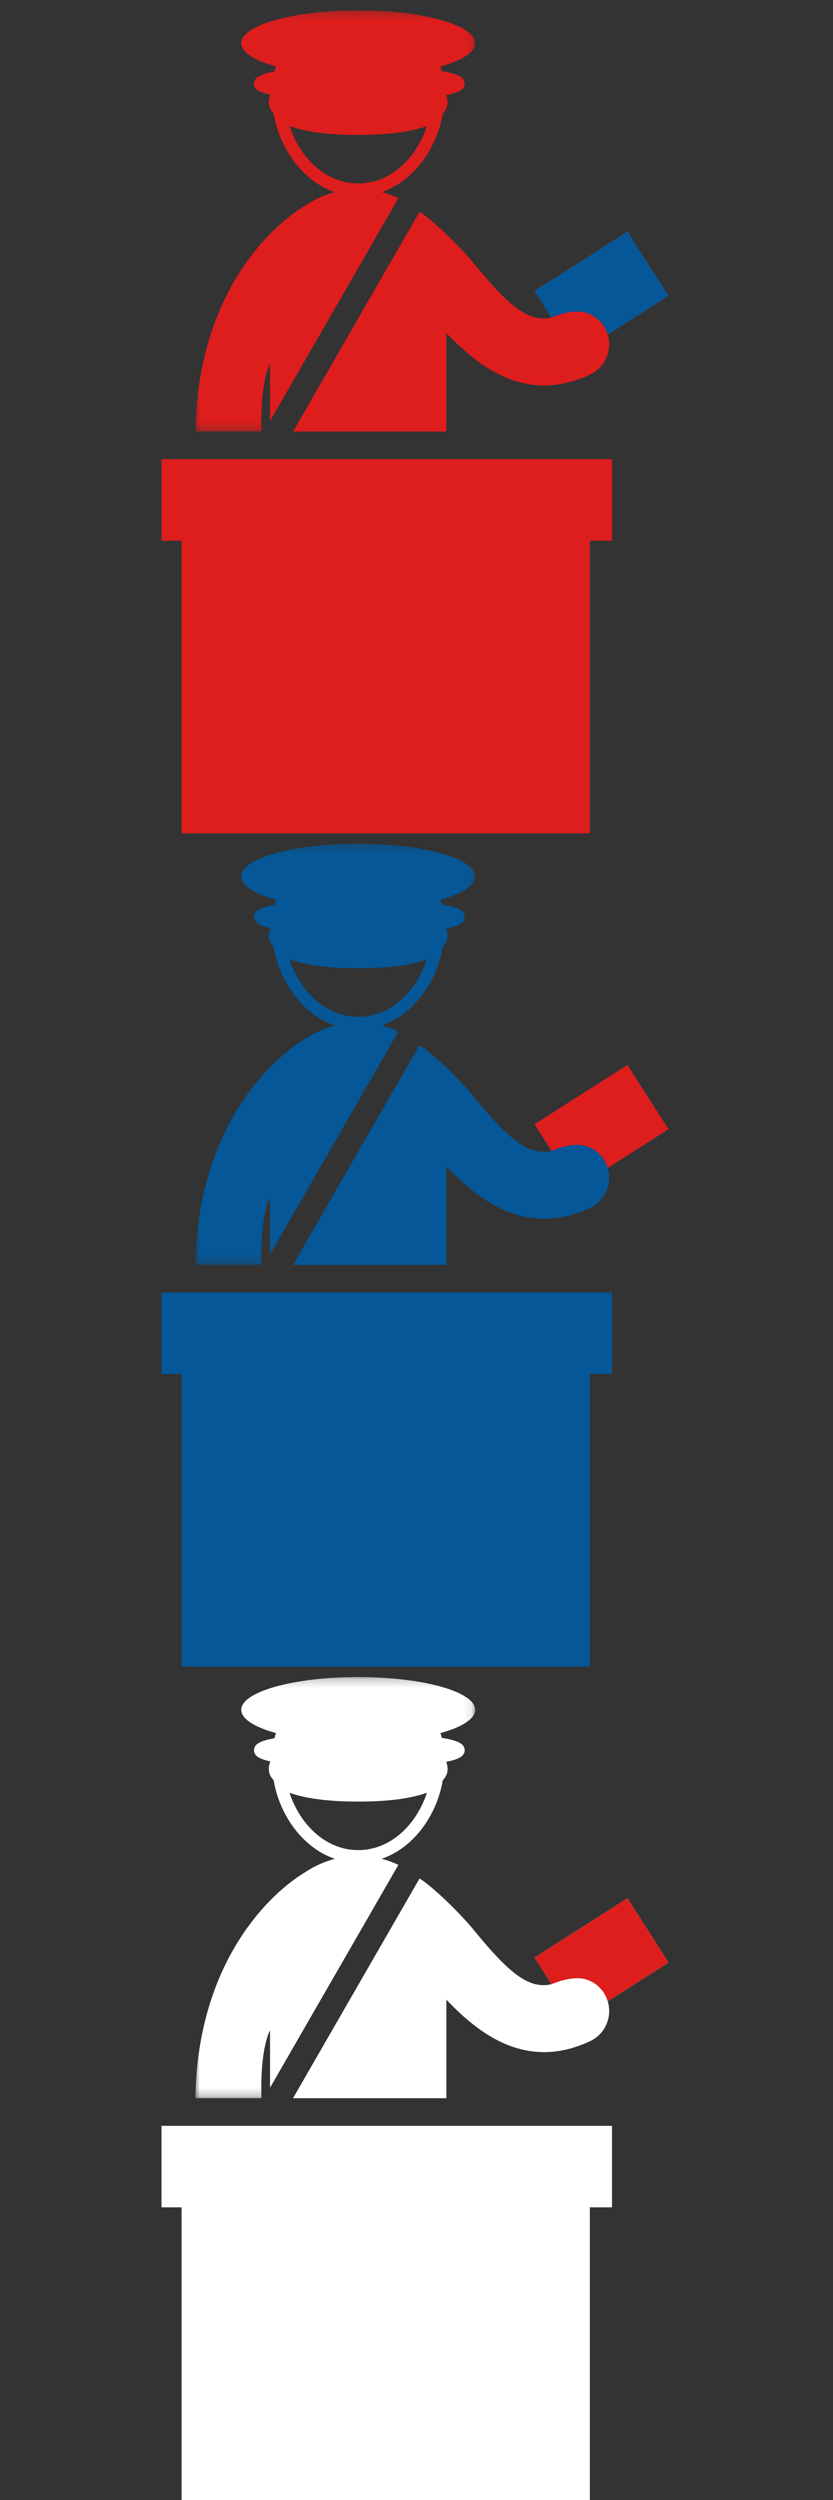 <?xml version="1.0" encoding="UTF-8"?>
<svg width="98px" height="294px" viewBox="0 0 98 294" version="1.1" xmlns="http://www.w3.org/2000/svg" xmlns:xlink="http://www.w3.org/1999/xlink">
    <rect x="0" y="0" width="98" height="294" fill="#333333" stroke="none"/>
    <!-- Generator: Sketch 61.2 (89653) - https://sketch.com -->
    <title>carinarnice</title>
    <desc>Created with Sketch.</desc>
    <defs>
        <polygon id="path-1" points="0.975 0.22 33.901 0.22 33.901 49.749 0.975 49.749"></polygon>
        <polygon id="path-3" points="0.975 0.22 33.901 0.22 33.901 49.749 0.975 49.749"></polygon>
        <polygon id="path-5" points="0.975 0.22 33.901 0.22 33.901 49.749 0.975 49.749"></polygon>
    </defs>
    <g id="carinarnice" stroke="none" stroke-width="1" fill="none" fill-rule="evenodd">
        <g id="Group-3">
            <g id="Group-2" transform="translate(19, 1)">
                <g id="Group-5">
                    <polygon id="Fill-1" fill="#DE1D1D" points="0 53 0 62.583 2.36 62.583 2.36 97 50.394 97 50.394 62.583 53 62.583 53 53"></polygon>
                    <path d="M59.649,33.793 L54.818,26.236 L43.886,33.213 L45.885,36.344 C43.273,36.942 40.986,35.158 36.874,30.13 C34.881,27.693 31.718,24.74 30.359,23.908 L15.474,49.749 L33.515,49.749 L33.515,38.163 C36.487,41.283 40.262,44.331 44.997,44.331 C46.68,44.331 48.483,43.949 50.413,43.048 C52.206,42.21 53.053,40.194 52.499,38.357 L59.649,33.793 Z M47.317,35.84 L45.929,33.666 L54.369,28.276 L57.606,33.342 L51.813,37.041 C50.757,35.714 48.944,35.202 47.317,35.84 L47.317,35.84 Z" id="Fill-7" fill="#DE1D1D"></path>
                    <g id="Group-11" transform="translate(3, 0)">
                        <mask id="mask-2" fill="white">
                            <use xlink:href="#path-1"></use>
                        </mask>
                        <g id="Clip-10"></g>
                        <path d="M0.975,49.749 L8.761,49.749 C8.569,43.788 9.77,41.767 9.77,41.767 L9.77,48.512 L24.869,22.308 C24.233,22.005 23.57,21.772 22.904,21.593 C26.731,20.289 29.418,16.383 30.09,12.359 C30.795,11.626 30.74,10.824 30.494,10.19 C32.061,9.892 32.667,9.484 32.667,8.826 C32.667,8.101 31.935,7.683 29.99,7.375 L29.817,6.813 C32.338,6.112 33.901,5.145 33.901,4.075 C33.901,1.947 27.74,0.22 20.142,0.22 C12.545,0.22 6.383,1.947 6.383,4.075 C6.383,5.145 7.945,6.112 10.466,6.813 L10.28,7.422 C8.548,7.725 7.884,8.137 7.884,8.826 C7.884,9.45 8.427,9.847 9.811,10.141 C9.55,10.781 9.473,11.607 10.195,12.359 C10.868,16.388 13.561,20.297 17.394,21.596 C16.181,21.923 14.995,22.445 13.935,23.152 C10.16,25.39 1.269,33.251 0.975,49.749 M12.059,13.825 C14.005,14.525 16.669,14.865 20.143,14.865 C23.616,14.865 26.28,14.525 28.226,13.826 C27.037,17.462 24.045,20.574 20.143,20.574 C16.24,20.574 13.248,17.462 12.059,13.825" id="Fill-9" fill="#DE1D1D" mask="url(#mask-2)"></path>
                    </g>
                </g>
                <path d="M43.886,33.213 L54.818,26.236 L59.649,33.793 L52.499,38.357 C52.119,37.181 51.383,36.363 50.291,35.902 C49.198,35.441 47.73,35.588 45.885,36.344 L43.886,33.213 Z" id="Path-2" fill="#055797"></path>
            </g>
            <rect id="Rectangle" x="0" y="0" width="98" height="98"></rect>
        </g>
        <g id="Group-4" transform="translate(0, 98)">
            <g id="Group" transform="translate(19, 1)">
                <g id="Group-5-Copy">
                    <polygon id="Fill-1" fill="#055797" points="0 53 0 62.583 2.36 62.583 2.36 97 50.394 97 50.394 62.583 53 62.583 53 53"></polygon>
                    <path d="M59.649,33.793 L54.818,26.236 L43.886,33.213 L45.885,36.344 C43.273,36.942 40.986,35.158 36.874,30.13 C34.881,27.693 31.718,24.74 30.359,23.908 L15.474,49.749 L33.515,49.749 L33.515,38.163 C36.487,41.283 40.262,44.331 44.997,44.331 C46.68,44.331 48.483,43.949 50.413,43.048 C52.206,42.21 53.053,40.194 52.499,38.357 L59.649,33.793 Z M47.317,35.84 L45.929,33.666 L54.369,28.276 L57.606,33.342 L51.813,37.041 C50.757,35.714 48.944,35.202 47.317,35.84 L47.317,35.84 Z" id="Fill-7" fill="#055797"></path>
                    <g id="Group-11" transform="translate(3, 0)">
                        <mask id="mask-4" fill="white">
                            <use xlink:href="#path-3"></use>
                        </mask>
                        <g id="Clip-10"></g>
                        <path d="M0.975,49.749 L8.761,49.749 C8.569,43.788 9.77,41.767 9.77,41.767 L9.77,48.512 L24.869,22.308 C24.233,22.005 23.57,21.772 22.904,21.593 C26.731,20.289 29.418,16.383 30.09,12.359 C30.795,11.626 30.74,10.824 30.494,10.19 C32.061,9.892 32.667,9.484 32.667,8.826 C32.667,8.101 31.935,7.683 29.99,7.375 L29.817,6.813 C32.338,6.112 33.901,5.145 33.901,4.075 C33.901,1.947 27.74,0.22 20.142,0.22 C12.545,0.22 6.383,1.947 6.383,4.075 C6.383,5.145 7.945,6.112 10.466,6.813 L10.28,7.422 C8.548,7.725 7.884,8.137 7.884,8.826 C7.884,9.45 8.427,9.847 9.811,10.141 C9.55,10.781 9.473,11.607 10.195,12.359 C10.868,16.388 13.561,20.297 17.394,21.596 C16.181,21.923 14.995,22.445 13.935,23.152 C10.16,25.39 1.269,33.251 0.975,49.749 M12.059,13.825 C14.005,14.525 16.669,14.865 20.143,14.865 C23.616,14.865 26.28,14.525 28.226,13.826 C27.037,17.462 24.045,20.574 20.143,20.574 C16.24,20.574 13.248,17.462 12.059,13.825" id="Fill-9" fill="#055797" mask="url(#mask-4)"></path>
                    </g>
                </g>
                <path d="M43.886,33.213 L54.818,26.236 L59.649,33.793 L52.499,38.357 C52.119,37.181 51.383,36.363 50.291,35.902 C49.198,35.441 47.73,35.588 45.885,36.344 L43.886,33.213 Z" id="Path-2-Copy" fill="#DE1D1D"></path>
            </g>
            <rect id="Rectangle-Copy" x="0" y="0" width="98" height="98"></rect>
        </g>
        <g id="Group-6" transform="translate(0, 196)">
            <g id="Group-Copy" transform="translate(19, 1)">
                <g id="Group-5-Copy">
                    <polygon id="Fill-1" fill="#FFFFFF" points="0 53 0 62.583 2.36 62.583 2.36 97 50.394 97 50.394 62.583 53 62.583 53 53"></polygon>
                    <path d="M59.649,33.793 L54.818,26.236 L43.886,33.213 L45.885,36.344 C43.273,36.942 40.986,35.158 36.874,30.13 C34.881,27.693 31.718,24.74 30.359,23.908 L15.474,49.749 L33.515,49.749 L33.515,38.163 C36.487,41.283 40.262,44.331 44.997,44.331 C46.68,44.331 48.483,43.949 50.413,43.048 C52.206,42.21 53.053,40.194 52.499,38.357 L59.649,33.793 Z M47.317,35.84 L45.929,33.666 L54.369,28.276 L57.606,33.342 L51.813,37.041 C50.757,35.714 48.944,35.202 47.317,35.84 L47.317,35.84 Z" id="Fill-7" fill="#FFFFFF"></path>
                    <g id="Group-11" transform="translate(3, 0)">
                        <mask id="mask-6" fill="white">
                            <use xlink:href="#path-5"></use>
                        </mask>
                        <g id="Clip-10"></g>
                        <path d="M0.975,49.749 L8.761,49.749 C8.569,43.788 9.77,41.767 9.77,41.767 L9.77,48.512 L24.869,22.308 C24.233,22.005 23.57,21.772 22.904,21.593 C26.731,20.289 29.418,16.383 30.09,12.359 C30.795,11.626 30.74,10.824 30.494,10.19 C32.061,9.892 32.667,9.484 32.667,8.826 C32.667,8.101 31.935,7.683 29.99,7.375 L29.817,6.813 C32.338,6.112 33.901,5.145 33.901,4.075 C33.901,1.947 27.74,0.22 20.142,0.22 C12.545,0.22 6.383,1.947 6.383,4.075 C6.383,5.145 7.945,6.112 10.466,6.813 L10.28,7.422 C8.548,7.725 7.884,8.137 7.884,8.826 C7.884,9.45 8.427,9.847 9.811,10.141 C9.55,10.781 9.473,11.607 10.195,12.359 C10.868,16.388 13.561,20.297 17.394,21.596 C16.181,21.923 14.995,22.445 13.935,23.152 C10.16,25.39 1.269,33.251 0.975,49.749 M12.059,13.825 C14.005,14.525 16.669,14.865 20.143,14.865 C23.616,14.865 26.28,14.525 28.226,13.826 C27.037,17.462 24.045,20.574 20.143,20.574 C16.24,20.574 13.248,17.462 12.059,13.825" id="Fill-9" fill="#FFFFFF" mask="url(#mask-6)"></path>
                    </g>
                </g>
                <path d="M43.886,33.213 L54.818,26.236 L59.649,33.793 L52.499,38.357 C52.119,37.181 51.383,36.363 50.291,35.902 C49.198,35.441 47.73,35.588 45.885,36.344 L43.886,33.213 Z" id="Path-2-Copy" fill="#DE1D1D"></path>
            </g>
            <rect id="Rectangle-Copy-2" x="0" y="0" width="98" height="98"></rect>
        </g>
    </g>
</svg>